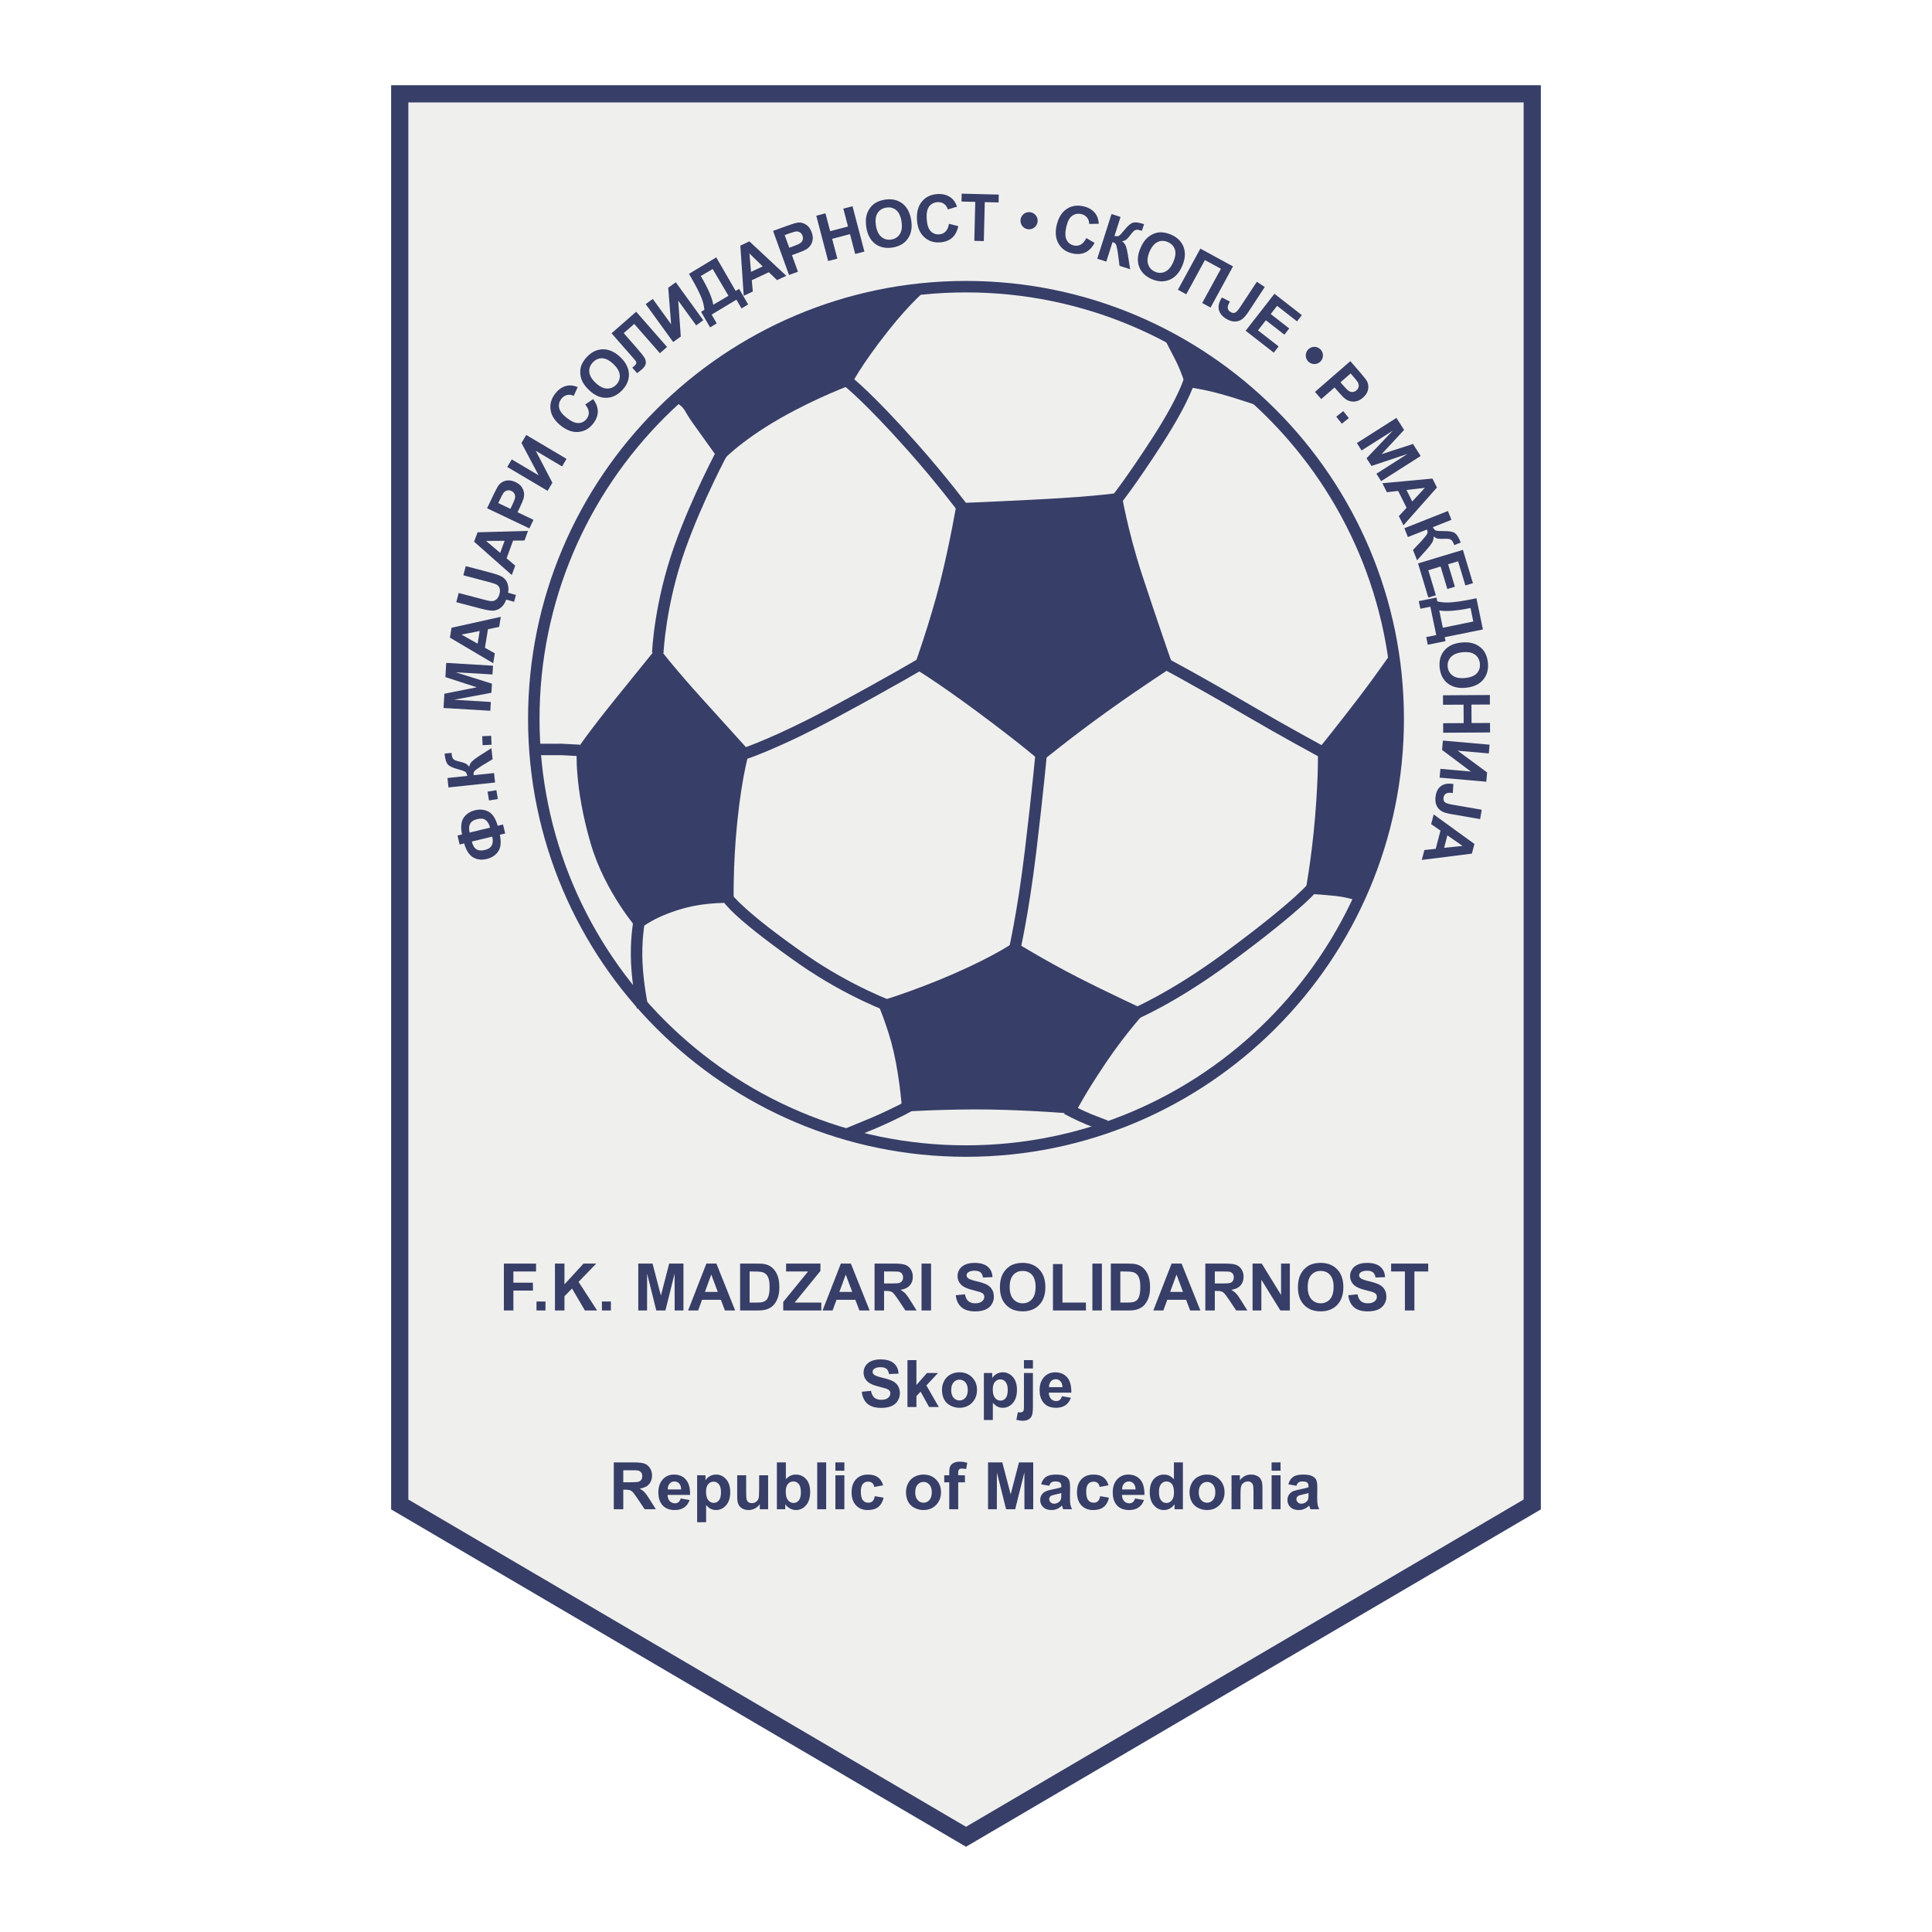 <?xml version="1.0" encoding="utf-8"?>
<!-- Generator: Adobe Illustrator 12.0.0, SVG Export Plug-In . SVG Version: 6.00 Build 51448)  -->
<!DOCTYPE svg PUBLIC "-//W3C//DTD SVG 1.1//EN" "http://www.w3.org/Graphics/SVG/1.1/DTD/svg11.dtd">
<svg  version="1.1" id="Calque_1" xmlns:x="http://ns.adobe.com/Extensibility/1.0/" xmlns:i="http://ns.adobe.com/AdobeIllustrator/10.0/" xmlns:graph="http://ns.adobe.com/Graphs/1.0/"
	 xmlns="http://www.w3.org/2000/svg" xmlns:xlink="http://www.w3.org/1999/xlink" xmlns:a="http://ns.adobe.com/AdobeSVGViewerExtensions/3.0/"
	 width="192.756" height="192.755" viewBox="0 0 192.756 192.755"
	 style="overflow:visible;enable-background:new 0 0 192.756 192.755;" xml:space="preserve">
<g>
	<polygon style="fill-rule:evenodd;clip-rule:evenodd;fill:#FFFFFF;" points="0,0 192.756,0 192.756,192.755 0,192.755 0,0 	"/>
	<polygon style="fill:#EFEFEE;" points="152.873,150.101 96.377,183.257 39.882,150.101 39.882,9.362 152.873,9.362 
		152.873,150.101 	"/>
	<path style="fill:#373E67;" d="M152.873,8.504H39.023v142.089l57.354,33.658l57.354-33.658V8.504H152.873L152.873,8.504z
		 M152.015,10.22c0,1.689,0,138.418,0,139.388c-0.828,0.488-54.788,32.154-55.637,32.651c-0.849-0.497-54.809-32.163-55.638-32.651
		c0-0.97,0-137.699,0-139.388C42.417,10.22,150.339,10.22,152.015,10.22L152.015,10.22z"/>
	<path style="fill:#EFEFEE;" d="M139.498,71.722c0,23.814-19.306,43.121-43.121,43.121c-23.815,0-43.121-19.306-43.121-43.121
		c0-23.815,19.305-43.121,43.121-43.121C120.192,28.602,139.498,47.907,139.498,71.722L139.498,71.722z"/>
	<path style="fill:#373E67;" d="M52.685,71.722c0,24.092,19.6,43.692,43.692,43.692s43.694-19.6,43.694-43.692
		S120.47,28.029,96.377,28.029S52.685,47.63,52.685,71.722L52.685,71.722z M53.829,71.722c0-23.461,19.087-42.549,42.549-42.549
		c23.461,0,42.549,19.087,42.549,42.549c0,23.462-19.088,42.548-42.549,42.548C72.916,114.271,53.829,95.184,53.829,71.722
		L53.829,71.722z"/>
	<path style="fill:#373E67;" d="M95.448,50.196c0,0-0.644,3.862-1.645,7.867s-2.646,8.582-2.646,8.582s2.136,1.243,6.437,4.434
		c4.433,3.29,6.292,4.934,6.292,4.934s2.861-2.36,6.652-5.078c3.418-2.451,6.507-4.434,6.507-4.434s-1.572-4.505-3.075-9.082
		c-1.501-4.577-2.098-8.296-2.098-8.296s-1.907,0.382-8.486,0.715C97.372,50.144,95.448,50.196,95.448,50.196L95.448,50.196z"/>
	<path style="fill:#373E67;" d="M118.333,38.611c0,0-0.466-1.551-1.073-2.718c-0.93-1.788-1.216-2.36-1.216-2.36
		s2.861,1.144,5.435,3.075c2.574,1.931,4.72,4.148,4.72,4.148s-0.571-0.287-3.36-1.145S118.333,38.611,118.333,38.611
		L118.333,38.611z"/>
	<path style="fill:#373E67;" d="M67.415,40.113c1.053,0.703,0.68,0.662,1.74,2.146c1.43,2.002,2.765,3.862,2.765,3.862
		s1.812-2.05,6.007-4.435c3.647-2.072,7.008-3.289,7.008-3.289s0.811-1.764,3.719-5.435c2.23-2.815,3.791-4.077,3.791-4.077
		s-6.722,0.286-14.804,4.077C69.56,36.752,67.415,40.113,67.415,40.113L67.415,40.113z"/>
	<path style="fill:#373E67;" d="M63.695,92.818c0,0,1.002-1.072,3.862-2.002c2.861-0.93,5.649-0.715,5.649-0.715
		s-0.112-3.591,0.357-8.153c0.5-4.863,1.216-7.008,1.216-7.008s-1.931-2.146-4.72-5.221s-4.434-5.221-4.434-5.221
		s-1.495,1.851-4.219,5.221c-2.718,3.361-3.862,5.078-3.862,5.078s-0.279,3.686,1.406,9.416
		C60.382,89.076,63.695,92.818,63.695,92.818L63.695,92.818z"/>
	<path style="fill:#373E67;" d="M101.24,93.963c0,0-1.717,1.287-6.15,3.218c-4.167,1.814-7.58,2.789-7.58,2.789
		s1.073,2.432,1.645,4.936c0.676,2.959,0.858,6.006,0.858,6.006s4.577-0.285,8.796-0.214c4.219,0.071,8.438,0.429,8.438,0.429
		s0.716-1.572,3.075-5.078c2.108-3.131,4.076-5.219,4.076-5.219s-3.718-1.717-6.936-3.361
		C104.244,95.822,101.24,93.963,101.24,93.963L101.24,93.963z"/>
	<path style="fill:#373E67;" d="M131.49,74.797c0,0,0.073,2.431-0.285,6.722c-0.357,4.291-1.002,7.652-1.002,7.652
		s0.931,0,3.005,0.215c1.21,0.125,2.287,0.5,2.287,0.5s2.432-3.79,3.577-11.657c1.196-8.227-0.216-13.159-0.216-13.159
		s-1.572,2.289-3.433,4.72C133.564,72.223,131.49,74.797,131.49,74.797L131.49,74.797z"/>
	<path style="fill:#373E67;" d="M114.992,43.665c-2.596,4.021-4.124,5.941-4.141,5.96l0.896,0.715
		c0.062-0.079,1.574-1.977,4.205-6.054c2.915-4.517,3.329-6.409,3.346-6.488l-1.12-0.236
		C118.173,37.58,117.755,39.382,114.992,43.665L114.992,43.665z"/>
	<path style="fill:#373E67;" d="M115.423,66.414c0.029,0.015,3.02,1.563,9.129,5.135c3.217,1.881,6.938,3.898,6.976,3.918
		l0.545-1.006c-0.036-0.02-3.742-2.029-6.944-3.9c-6.139-3.589-9.15-5.148-9.18-5.163L115.423,66.414L115.423,66.414z"/>
	<path style="fill:#373E67;" d="M122.115,95.1c-5.484,4.045-9.37,5.635-9.409,5.651l0.429,1.061c0.162-0.064,4.046-1.65,9.66-5.791
		c7.623-5.621,8.86-7.412,8.91-7.485l-0.949-0.642C130.706,87.964,129.458,89.685,122.115,95.1L122.115,95.1z"/>
	<path style="fill:#373E67;" d="M102.244,84.907c-0.747,6.182-1.601,9.818-1.608,9.853l1.112,0.264
		c0.011-0.036,0.875-3.727,1.633-9.979c0.702-5.778,1.143-10.553,1.146-10.601l-1.139-0.105
		C103.384,74.387,102.943,79.146,102.244,84.907L102.244,84.907z"/>
	<path style="fill:#373E67;" d="M106.163,111.128c0.043,0.023,1.088,0.592,2.247,1.073l1.751,0.683l0.37-1.084l-1.683-0.654
		c-1.101-0.457-2.127-1.016-2.139-1.022L106.163,111.128L106.163,111.128z"/>
	<path style="fill:#373E67;" d="M87.137,111.437l-2.724,1.129l0.377,1.08l2.808-1.162c2.388-1.051,3.361-1.629,3.4-1.652
		l-0.588-0.982C90.401,109.854,89.445,110.421,87.137,111.437L87.137,111.437z"/>
	<path style="fill:#373E67;" d="M71.941,89.29c-0.37,1.184,7.01,6.347,7.853,6.931c4.682,3.249,8.92,4.774,9.098,4.837l0.383-1.078
		c-0.042-0.016-4.28-1.543-8.828-4.699c-6.21-4.309-7.438-6.049-7.447-6.064L71.941,89.29L71.941,89.29z"/>
	<path style="fill:#373E67;" d="M62.957,96.062c0.097,2.215,0.564,4.479,0.584,4.573l1.12-0.233c-0.004-0.021-0.468-2.27-0.56-4.39
		c-0.092-2.098,0.18-3.675,0.182-3.69l-1.126-0.199C63.144,92.192,62.86,93.831,62.957,96.062L62.957,96.062z"/>
	<path style="fill:#373E67;" d="M82.614,70.741c-5.111,2.746-8.366,3.861-8.399,3.872l0.367,1.084
		c0.136-0.045,3.369-1.151,8.574-3.947c6.329-3.4,9.058-5.052,9.084-5.068l-0.593-0.979C91.62,65.718,88.911,67.358,82.614,70.741
		L82.614,70.741z"/>
	<path style="fill:#373E67;" d="M84.251,38.515c0.02,0.016,2.026,1.59,6.312,6.412c2.997,3.373,5.19,6.32,5.213,6.35l0.918-0.682
		c-0.022-0.03-2.243-3.016-5.276-6.428c-4.376-4.923-6.384-6.492-6.466-6.556L84.251,38.515L84.251,38.515z"/>
	<path style="fill:#373E67;" d="M67.28,54.462c-2.008,5.643-2.217,10.456-2.225,10.658l1.143,0.045
		c0.003-0.048,0.214-4.849,2.161-10.319c1.773-4.982,4.324-9.693,4.351-9.74l-1.006-0.546C71.677,44.607,69.085,49.393,67.28,54.462
		L67.28,54.462z"/>
	<polygon style="fill:#373E67;" points="55.709,74.201 53.326,74.201 53.326,75.346 55.709,75.346 56.015,75.342 57.756,75.438 
		57.86,74.299 55.992,74.198 55.709,74.201 	"/>
	<path style="fill:#373E67;" d="M49.656,82.389l0.531-0.128l0.216,0.895l-0.53,0.129c0.148,0.73,0.093,1.285-0.167,1.664
		s-0.638,0.628-1.137,0.749c-0.524,0.126-0.983,0.073-1.375-0.162s-0.688-0.698-0.883-1.389l-0.452,0.109l-0.216-0.895l0.451-0.109
		c-0.147-0.726-0.092-1.279,0.162-1.66c0.257-0.38,0.637-0.63,1.141-0.752c0.5-0.121,0.951-0.072,1.354,0.147
		C49.153,81.206,49.455,81.673,49.656,82.389L49.656,82.389z M48.892,82.574c-0.058-0.24-0.148-0.437-0.271-0.589
		c-0.123-0.154-0.261-0.25-0.416-0.289c-0.154-0.04-0.362-0.028-0.625,0.036c-0.658,0.159-0.899,0.604-0.722,1.333L48.892,82.574
		L48.892,82.574z M49.108,83.468l-2.032,0.493c0.093,0.386,0.248,0.645,0.461,0.774c0.215,0.129,0.497,0.152,0.846,0.067
		C49.043,84.644,49.285,84.199,49.108,83.468L49.108,83.468z"/>
	<polygon style="fill:#373E67;" points="49.67,79.718 48.789,79.863 48.644,78.981 49.525,78.836 49.67,79.718 	"/>
	<path style="fill:#373E67;" d="M44.743,78.563l-0.1-0.942l1.982-0.21c-0.043-0.208-0.113-0.343-0.207-0.409
		c-0.095-0.065-0.348-0.154-0.758-0.267c-0.524-0.141-0.858-0.304-1.001-0.488c-0.144-0.181-0.237-0.489-0.284-0.923
		c-0.003-0.021-0.008-0.066-0.018-0.136l0.694-0.074l0.01,0.134c0.021,0.193,0.06,0.333,0.116,0.416
		c0.057,0.084,0.137,0.149,0.241,0.193c0.103,0.045,0.311,0.106,0.625,0.182c0.167,0.041,0.308,0.088,0.422,0.144
		c0.115,0.056,0.228,0.164,0.341,0.323c0.038-0.216,0.138-0.402,0.303-0.558c0.165-0.156,0.402-0.333,0.712-0.531l1.207-0.771
		l0.118,1.104l-1.142,0.688c-0.017,0.011-0.048,0.032-0.094,0.065c-0.015,0.013-0.084,0.06-0.206,0.14
		c-0.216,0.144-0.349,0.258-0.397,0.34c-0.049,0.083-0.065,0.202-0.051,0.36l2.036-0.215l0.1,0.942L44.743,78.563L44.743,78.563z"/>
	<polygon style="fill:#373E67;" points="49.044,74.302 48.152,74.346 48.109,73.453 49.002,73.409 49.044,74.302 	"/>
	<polygon style="fill:#373E67;" points="48.918,70.913 44.252,70.634 44.336,69.214 47.569,68.571 44.436,67.555 44.521,66.136 
		49.188,66.416 49.135,67.29 45.461,67.075 49.081,68.21 49.026,69.119 45.298,69.814 48.971,70.038 48.918,70.913 	"/>
	<path style="fill:#373E67;" d="M49.965,61.54L49.8,62.546l-1.115,0.228l-0.303,1.854l0.987,0.555l-0.161,0.987l-4.32-2.553
		l0.161-0.985L49.965,61.54L49.965,61.54z M47.859,62.952l-1.816,0.361l1.609,0.905L47.859,62.952L47.859,62.952z"/>
	<path style="fill:#373E67;" d="M45.523,60.08l0.241-0.917l2.456,0.646c0.39,0.103,0.646,0.158,0.768,0.166
		c0.195,0.01,0.368-0.043,0.519-0.159s0.259-0.3,0.326-0.553c0.067-0.256,0.064-0.464-0.006-0.623
		c-0.072-0.158-0.182-0.271-0.33-0.338c-0.148-0.067-0.4-0.148-0.76-0.243l-2.509-0.66l0.241-0.916l2.38,0.626
		c0.544,0.144,0.922,0.269,1.133,0.377c0.212,0.108,0.377,0.249,0.498,0.422c0.12,0.172,0.196,0.382,0.23,0.627
		c0.022,0.172,0.042,0.25-0.024,0.597c-0.001,0.009,0.781,0.216,0.791,0.225l-0.188,0.688c0.009,0-0.786-0.228-0.787-0.226
		c-0.081,0.234-0.183,0.427-0.291,0.559c-0.159,0.196-0.334,0.338-0.529,0.425c-0.193,0.087-0.383,0.128-0.568,0.123
		c-0.276-0.009-0.667-0.08-1.174-0.213L45.523,60.08L45.523,60.08z"/>
	<path style="fill:#373E67;" d="M52.681,52.968l-0.353,0.958l-1.138,0.012l-0.648,1.763l0.863,0.732l-0.345,0.938l-3.758-3.326
		l0.345-0.937L52.681,52.968L52.681,52.968z M50.346,53.956l-1.852,0.011l1.409,1.194L50.346,53.956L50.346,53.956z"/>
	<path style="fill:#373E67;" d="M52.818,52.718l-4.221-2.009l0.649-1.366c0.247-0.518,0.428-0.845,0.545-0.981
		c0.178-0.211,0.412-0.348,0.702-0.41c0.291-0.062,0.604-0.013,0.94,0.147c0.259,0.124,0.455,0.274,0.587,0.452
		c0.131,0.178,0.214,0.363,0.247,0.556c0.032,0.192,0.029,0.371-0.01,0.536c-0.056,0.222-0.176,0.525-0.359,0.909l-0.264,0.554
		l1.591,0.757L52.818,52.718L52.818,52.718z M49.714,50.191l1.211,0.577l0.22-0.463c0.159-0.334,0.243-0.568,0.251-0.702
		c0.009-0.133-0.02-0.255-0.083-0.364c-0.065-0.109-0.161-0.193-0.287-0.254c-0.155-0.074-0.304-0.09-0.448-0.048
		c-0.144,0.042-0.261,0.125-0.351,0.25c-0.068,0.092-0.174,0.291-0.32,0.596L49.714,50.191L49.714,50.191z"/>
	<polygon style="fill:#373E67;" points="50.61,46.588 51.058,45.834 53.74,47.424 52.029,44.197 52.502,43.397 56.524,45.781 
		56.078,46.535 53.452,44.978 55.111,48.165 54.632,48.972 50.61,46.588 	"/>
	<path style="fill:#373E67;" d="M58.39,40.358l0.788-0.542c0.316,0.425,0.47,0.844,0.465,1.254c-0.006,0.41-0.164,0.812-0.474,1.208
		c-0.383,0.489-0.864,0.761-1.445,0.815c-0.58,0.054-1.16-0.146-1.738-0.598c-0.611-0.479-0.962-1.009-1.053-1.591
		c-0.09-0.582,0.068-1.131,0.472-1.648c0.353-0.451,0.772-0.713,1.26-0.788c0.289-0.044,0.613,0.007,0.973,0.154l-0.396,0.87
		c-0.226-0.106-0.448-0.133-0.667-0.081c-0.219,0.052-0.407,0.177-0.563,0.375c-0.214,0.274-0.291,0.574-0.229,0.897
		c0.062,0.324,0.312,0.657,0.75,1c0.466,0.364,0.862,0.54,1.191,0.525c0.329-0.013,0.599-0.154,0.809-0.422
		c0.155-0.198,0.225-0.417,0.212-0.658C58.729,40.889,58.611,40.631,58.39,40.358L58.39,40.358z"/>
	<path style="fill:#373E67;" d="M58.781,38.931c-0.346-0.328-0.587-0.654-0.724-0.98c-0.1-0.241-0.155-0.493-0.166-0.757
		c-0.01-0.263,0.025-0.506,0.11-0.728c0.11-0.296,0.297-0.583,0.558-0.858c0.474-0.5,1.007-0.753,1.602-0.758
		c0.595-0.006,1.169,0.252,1.721,0.776c0.549,0.519,0.836,1.075,0.863,1.665c0.027,0.591-0.195,1.136-0.667,1.634
		c-0.477,0.504-1.012,0.759-1.602,0.765C59.886,39.696,59.321,39.442,58.781,38.931L58.781,38.931z M59.427,38.201
		c0.386,0.365,0.762,0.553,1.128,0.564c0.367,0.011,0.679-0.121,0.938-0.393c0.258-0.272,0.372-0.59,0.34-0.952
		c-0.031-0.361-0.244-0.729-0.639-1.103c-0.389-0.369-0.76-0.56-1.114-0.571c-0.353-0.011-0.663,0.124-0.93,0.406
		c-0.267,0.282-0.386,0.602-0.356,0.958C58.826,37.467,59.037,37.831,59.427,38.201L59.427,38.201z"/>
	<path style="fill:#373E67;" d="M61.014,33.252L63.47,31.1l3.081,3.517l-0.712,0.625l-2.562-2.925l-1.049,0.919l1.316,1.503
		c0.376,0.431,0.625,0.743,0.746,0.939c0.121,0.196,0.167,0.389,0.141,0.582c-0.028,0.192-0.159,0.392-0.395,0.598
		c-0.083,0.073-0.241,0.197-0.473,0.373l-0.48-0.548l0.16-0.135c0.148-0.13,0.23-0.236,0.246-0.321
		c0.016-0.084-0.044-0.205-0.182-0.362l-0.532-0.603L61.014,33.252L61.014,33.252z"/>
	<polygon style="fill:#373E67;" points="64.419,30.339 65.128,29.826 66.958,32.351 66.67,28.708 67.423,28.163 70.166,31.949 
		69.457,32.463 67.666,29.992 67.922,33.575 67.162,34.125 64.419,30.339 	"/>
	<path style="fill:#373E67;" d="M68.74,27.321l2.721-1.641l1.937,3.348l0.346-0.209l0.9,1.555l-0.663,0.4l-0.508-0.877L71,31.387
		l0.507,0.878l-0.663,0.399l-0.899-1.555l0.332-0.2c-0.037-0.442-0.159-0.906-0.371-1.392s-0.518-1.076-0.92-1.771L68.74,27.321
		L68.74,27.321z M69.918,27.539c0.721,1.221,1.136,2.177,1.246,2.867l1.516-0.896l-1.577-2.67L69.918,27.539L69.918,27.539z"/>
	<path style="fill:#373E67;" d="M78.449,27.516l-0.922,0.434l-0.82-0.791l-1.701,0.799l0.101,1.128l-0.905,0.426l-0.338-5.007
		l0.902-0.424L78.449,27.516L78.449,27.516z M76.094,26.578l-1.325-1.293l0.164,1.839L76.094,26.578L76.094,26.578z"/>
	<path style="fill:#373E67;" d="M78.722,27.434l-1.594-4.396l1.421-0.516c0.539-0.195,0.898-0.3,1.078-0.316
		c0.276-0.025,0.538,0.042,0.788,0.202c0.25,0.16,0.439,0.414,0.566,0.764c0.098,0.271,0.131,0.515,0.101,0.734
		c-0.032,0.22-0.104,0.409-0.215,0.568c-0.113,0.16-0.24,0.285-0.383,0.375c-0.195,0.118-0.494,0.25-0.894,0.396l-0.577,0.209
		l0.6,1.656L78.722,27.434L78.722,27.434z M78.287,23.455l0.457,1.26l0.483-0.175c0.347-0.126,0.571-0.233,0.671-0.322
		c0.101-0.089,0.166-0.196,0.197-0.318c0.031-0.123,0.021-0.25-0.026-0.381c-0.059-0.162-0.154-0.278-0.284-0.35
		c-0.132-0.071-0.274-0.093-0.426-0.067c-0.113,0.018-0.329,0.084-0.646,0.199L78.287,23.455L78.287,23.455z"/>
	<polygon style="fill:#373E67;" points="82.626,26.045 81.441,21.522 82.357,21.283 82.825,23.064 84.606,22.598 84.139,20.816 
		85.056,20.576 86.241,25.099 85.323,25.339 84.805,23.359 83.023,23.825 83.542,25.805 82.626,26.045 	"/>
	<path style="fill:#373E67;" d="M86.435,22.691c-0.074-0.47-0.067-0.876,0.024-1.219c0.068-0.251,0.177-0.485,0.33-0.701
		c0.151-0.216,0.329-0.386,0.53-0.511c0.268-0.167,0.59-0.28,0.966-0.34c0.68-0.108,1.258,0.017,1.733,0.375
		c0.475,0.357,0.772,0.912,0.89,1.664c0.119,0.746,0.008,1.362-0.331,1.847c-0.337,0.485-0.846,0.781-1.524,0.889
		c-0.686,0.108-1.265-0.014-1.737-0.37C86.845,23.971,86.551,23.426,86.435,22.691L86.435,22.691z M87.393,22.507
		c0.083,0.523,0.266,0.902,0.55,1.134c0.284,0.232,0.612,0.318,0.982,0.26c0.371-0.059,0.655-0.241,0.851-0.547
		c0.196-0.306,0.251-0.728,0.167-1.264c-0.083-0.531-0.263-0.907-0.536-1.131c-0.273-0.225-0.602-0.306-0.985-0.246
		c-0.385,0.061-0.673,0.242-0.866,0.543C87.362,21.558,87.309,21.975,87.393,22.507L87.393,22.507z"/>
	<path style="fill:#373E67;" d="M94.681,22.33l0.927,0.232c-0.11,0.519-0.321,0.911-0.632,1.178s-0.719,0.415-1.22,0.444
		c-0.621,0.037-1.142-0.145-1.567-0.544c-0.424-0.4-0.658-0.965-0.701-1.699c-0.045-0.776,0.121-1.39,0.497-1.843
		s0.893-0.698,1.547-0.736c0.573-0.033,1.046,0.108,1.423,0.424c0.224,0.188,0.4,0.464,0.529,0.832l-0.916,0.278
		c-0.069-0.239-0.197-0.424-0.381-0.554c-0.185-0.13-0.402-0.188-0.654-0.173c-0.347,0.021-0.622,0.161-0.825,0.422
		c-0.201,0.261-0.286,0.669-0.254,1.225c0.035,0.589,0.166,1.003,0.393,1.241c0.227,0.238,0.512,0.347,0.852,0.327
		c0.251-0.015,0.463-0.107,0.633-0.277C94.507,22.934,94.623,22.676,94.681,22.33L94.681,22.33z"/>
	<polygon style="fill:#373E67;" points="97.208,24.03 97.304,20.142 95.928,20.108 95.948,19.322 99.647,19.414 99.628,20.2 
		98.252,20.166 98.155,24.053 97.208,24.03 	"/>
	<path style="fill:#373E67;" d="M108.378,23.753l0.828,0.479c-0.25,0.468-0.562,0.787-0.935,0.957
		c-0.374,0.171-0.806,0.2-1.295,0.091c-0.606-0.137-1.058-0.456-1.354-0.957c-0.298-0.501-0.366-1.11-0.204-1.826
		c0.17-0.758,0.499-1.302,0.985-1.634c0.487-0.331,1.052-0.424,1.691-0.281c0.558,0.126,0.975,0.393,1.25,0.801
		c0.165,0.242,0.257,0.557,0.28,0.945l-0.957,0.014c-0.001-0.25-0.071-0.462-0.213-0.638c-0.141-0.176-0.335-0.292-0.58-0.347
		c-0.34-0.076-0.644-0.017-0.909,0.177c-0.268,0.196-0.46,0.564-0.584,1.107c-0.129,0.576-0.116,1.009,0.036,1.301
		c0.154,0.292,0.396,0.475,0.729,0.549c0.245,0.056,0.473,0.025,0.686-0.091C108.044,24.286,108.227,24.07,108.378,23.753
		L108.378,23.753z"/>
	<path style="fill:#373E67;" d="M110.896,21.356l0.902,0.289l-0.606,1.899c0.208,0.044,0.359,0.036,0.456-0.025
		c0.099-0.06,0.281-0.255,0.55-0.586c0.341-0.422,0.624-0.662,0.851-0.719c0.224-0.058,0.544-0.02,0.961,0.113
		c0.019,0.006,0.062,0.019,0.131,0.038l-0.213,0.665l-0.126-0.044c-0.187-0.059-0.328-0.08-0.429-0.061
		c-0.1,0.018-0.191,0.065-0.274,0.142c-0.081,0.076-0.222,0.242-0.418,0.499c-0.104,0.136-0.204,0.245-0.3,0.328
		c-0.099,0.083-0.242,0.143-0.435,0.183c0.184,0.121,0.313,0.288,0.389,0.501c0.075,0.214,0.142,0.502,0.197,0.866l0.22,1.416
		l-1.058-0.338l-0.168-1.322c-0.004-0.019-0.011-0.056-0.023-0.11c-0.005-0.02-0.019-0.102-0.043-0.246
		c-0.046-0.255-0.096-0.422-0.152-0.501c-0.056-0.078-0.157-0.142-0.31-0.192l-0.621,1.95l-0.904-0.289L110.896,21.356
		L110.896,21.356z"/>
	<path style="fill:#373E67;" d="M113.776,24.771c0.185-0.439,0.405-0.779,0.664-1.021c0.19-0.178,0.407-0.318,0.649-0.421
		c0.245-0.103,0.483-0.153,0.722-0.152c0.315,0,0.648,0.074,0.998,0.222c0.635,0.269,1.059,0.681,1.273,1.235
		c0.212,0.555,0.172,1.183-0.127,1.883c-0.293,0.696-0.713,1.16-1.257,1.392c-0.543,0.233-1.131,0.216-1.765-0.052
		c-0.638-0.271-1.065-0.682-1.275-1.232C113.446,26.075,113.485,25.457,113.776,24.771L113.776,24.771z M114.685,25.122
		c-0.207,0.488-0.25,0.906-0.133,1.253s0.35,0.594,0.696,0.741c0.346,0.147,0.683,0.143,1.011-0.014
		c0.327-0.156,0.598-0.484,0.81-0.984c0.21-0.495,0.258-0.909,0.146-1.243c-0.112-0.335-0.349-0.578-0.707-0.729
		c-0.358-0.152-0.697-0.151-1.021,0.002C115.163,24.301,114.895,24.626,114.685,25.122L114.685,25.122z"/>
	<polygon style="fill:#373E67;" points="119.76,24.804 123.016,26.58 120.778,30.685 119.946,30.23 121.81,26.817 120.215,25.948 
		118.353,29.362 117.521,28.908 119.76,24.804 	"/>
	<path style="fill:#373E67;" d="M125.394,28.115l0.792,0.521l-1.631,2.477c-0.215,0.323-0.406,0.554-0.578,0.691
		c-0.226,0.178-0.484,0.269-0.777,0.274c-0.292,0.005-0.602-0.1-0.931-0.316c-0.385-0.254-0.611-0.559-0.675-0.914
		c-0.063-0.354,0.041-0.743,0.315-1.165l0.801,0.409c-0.141,0.233-0.213,0.415-0.218,0.546c-0.011,0.198,0.072,0.354,0.244,0.468
		c0.175,0.115,0.332,0.146,0.47,0.093c0.139-0.052,0.312-0.237,0.521-0.555L125.394,28.115L125.394,28.115z"/>
	<polygon style="fill:#373E67;" points="124.277,32.998 127.151,29.31 129.887,31.442 129.405,32.062 127.415,30.513 
		126.778,31.331 128.626,32.771 128.143,33.391 126.295,31.952 125.51,32.959 127.568,34.564 127.085,35.185 124.277,32.998 	"/>
	<path style="fill:#373E67;" d="M131.196,39.099l3.526-3.069l0.991,1.141c0.377,0.432,0.605,0.729,0.684,0.891
		c0.122,0.249,0.154,0.518,0.096,0.808s-0.229,0.558-0.509,0.802c-0.217,0.188-0.434,0.308-0.649,0.358s-0.418,0.051-0.608,0.004
		c-0.188-0.047-0.351-0.122-0.487-0.223c-0.18-0.139-0.411-0.37-0.69-0.691l-0.402-0.462l-1.329,1.156L131.196,39.099
		L131.196,39.099z M134.751,37.261l-1.012,0.88l0.337,0.387c0.242,0.279,0.425,0.449,0.542,0.511
		c0.12,0.062,0.242,0.084,0.367,0.068c0.128-0.016,0.241-0.069,0.349-0.161c0.13-0.113,0.202-0.244,0.222-0.392
		c0.019-0.148-0.009-0.289-0.09-0.422c-0.056-0.099-0.196-0.275-0.418-0.53L134.751,37.261L134.751,37.261z"/>
	<polygon style="fill:#373E67;" points="133.318,41.573 134.016,41.015 134.574,41.713 133.877,42.271 133.318,41.573 	"/>
	<polygon style="fill:#373E67;" points="135.377,44.204 139.322,41.693 140.085,42.894 137.843,45.31 140.977,44.296 
		141.739,45.496 137.795,48.005 137.324,47.266 140.428,45.287 136.83,46.488 136.341,45.72 138.955,42.971 135.847,44.943 
		135.377,44.204 	"/>
	<path style="fill:#373E67;" d="M140.022,52.409l-0.458-0.912l0.771-0.838l-0.842-1.68l-1.125,0.128l-0.449-0.895l4.998-0.465
		l0.447,0.893L140.022,52.409L140.022,52.409z M140.9,50.031l1.26-1.357l-1.836,0.21L140.9,50.031L140.9,50.031z"/>
	<path style="fill:#373E67;" d="M144.46,50.982l0.35,0.881l-1.854,0.734c0.097,0.188,0.2,0.3,0.308,0.338
		c0.108,0.037,0.376,0.054,0.802,0.053c0.544-0.004,0.907,0.063,1.096,0.202c0.187,0.136,0.36,0.408,0.521,0.814
		c0.008,0.02,0.026,0.062,0.054,0.126l-0.647,0.256l-0.047-0.126c-0.072-0.181-0.146-0.304-0.224-0.37
		c-0.078-0.065-0.171-0.106-0.282-0.122c-0.112-0.016-0.329-0.018-0.65-0.008c-0.172,0.006-0.32-0.003-0.446-0.025
		c-0.125-0.023-0.265-0.096-0.416-0.219c0.021,0.218-0.024,0.424-0.142,0.618c-0.117,0.194-0.298,0.428-0.545,0.702l-0.955,1.066
		l-0.408-1.032l0.914-0.968c0.014-0.014,0.037-0.043,0.072-0.087c0.013-0.016,0.066-0.08,0.161-0.19
		c0.169-0.196,0.266-0.341,0.293-0.434c0.023-0.093,0.009-0.213-0.048-0.361l-1.902,0.753l-0.349-0.881L144.46,50.982L144.46,50.982
		z"/>
	<polygon style="fill:#373E67;" points="141.477,56.212 145.953,54.862 146.955,58.183 146.201,58.41 145.474,55.997 144.48,56.296 
		145.156,58.538 144.403,58.765 143.728,56.522 142.505,56.892 143.257,59.391 142.505,59.618 141.477,56.212 	"/>
	<path style="fill:#373E67;" d="M147.303,59.688l0.646,3.114l-3.809,0.768l0.083,0.396l-1.771,0.356l-0.157-0.759l0.999-0.201
		l-0.588-2.829l-0.997,0.201l-0.158-0.759l1.769-0.356l0.078,0.38c0.431,0.107,0.91,0.138,1.44,0.094
		c0.529-0.045,1.188-0.147,1.98-0.307L147.303,59.688L147.303,59.688z M146.714,60.66c-1.391,0.284-2.429,0.366-3.116,0.245
		l0.352,1.726l3.04-0.622L146.714,60.66L146.714,60.66z"/>
	<path style="fill:#373E67;" d="M145.777,64.109c0.475-0.049,0.879-0.02,1.216,0.088c0.247,0.081,0.476,0.204,0.683,0.367
		c0.208,0.163,0.367,0.349,0.48,0.557c0.153,0.277,0.25,0.604,0.29,0.982c0.071,0.685-0.086,1.255-0.469,1.711
		c-0.381,0.455-0.951,0.722-1.709,0.801c-0.75,0.078-1.359-0.065-1.825-0.429c-0.467-0.363-0.735-0.886-0.808-1.569
		c-0.071-0.691,0.083-1.263,0.462-1.714S145.038,64.185,145.777,64.109L145.777,64.109z M145.91,65.074
		c-0.528,0.055-0.915,0.218-1.161,0.489c-0.247,0.271-0.352,0.594-0.313,0.967c0.04,0.374,0.207,0.667,0.501,0.879
		c0.295,0.211,0.714,0.289,1.254,0.233c0.533-0.055,0.92-0.213,1.158-0.474c0.239-0.261,0.338-0.584,0.298-0.971
		c-0.041-0.387-0.206-0.685-0.496-0.894C146.86,65.096,146.446,65.019,145.91,65.074L145.91,65.074z"/>
	<polygon style="fill:#373E67;" points="143.966,69.368 148.643,69.341 148.647,70.289 146.806,70.299 146.817,72.14 148.659,72.13 
		148.664,73.077 143.989,73.104 143.984,72.157 146.031,72.145 146.02,70.304 143.973,70.315 143.966,69.368 	"/>
	<polygon style="fill:#373E67;" points="148.614,74.297 148.539,75.169 145.432,74.896 148.37,77.066 148.289,77.992 
		143.631,77.583 143.709,76.709 146.749,76.977 143.876,74.822 143.958,73.887 148.614,74.297 	"/>
	<path style="fill:#373E67;" d="M147.833,80.788l-0.161,0.934l-2.923-0.506c-0.382-0.066-0.671-0.15-0.864-0.253
		c-0.254-0.137-0.441-0.337-0.562-0.602c-0.123-0.266-0.149-0.592-0.082-0.98c0.079-0.455,0.269-0.783,0.566-0.983
		c0.299-0.201,0.698-0.26,1.195-0.176l-0.056,0.897c-0.27-0.036-0.466-0.03-0.587,0.017c-0.187,0.071-0.296,0.209-0.332,0.413
		c-0.034,0.206-0.001,0.362,0.104,0.468c0.104,0.105,0.342,0.19,0.717,0.255L147.833,80.788L147.833,80.788z"/>
	<path style="fill:#373E67;" d="M141.853,85.796l0.258-0.987l1.132-0.122l0.474-1.818l-0.931-0.645l0.253-0.968l4.063,2.946
		l-0.253,0.966L141.853,85.796L141.853,85.796z M144.081,84.587l1.842-0.19l-1.518-1.051L144.081,84.587L144.081,84.587z"/>
	<path style="fill:#373E67;" d="M103.528,22.02c0,0.474-0.384,0.858-0.858,0.858c-0.474,0-0.856-0.384-0.856-0.858
		s0.383-0.858,0.856-0.858C103.145,21.162,103.528,21.546,103.528,22.02L103.528,22.02z"/>
	<path style="fill:#373E67;" d="M131.992,35.464c0,0.474-0.386,0.858-0.858,0.858c-0.475,0-0.857-0.384-0.857-0.858
		c0-0.474,0.383-0.858,0.857-0.858C131.606,34.606,131.992,34.991,131.992,35.464L131.992,35.464z"/>
	<polygon style="fill:#373E67;" points="50.272,130.745 50.272,126.069 53.481,126.069 53.481,126.855 51.22,126.855 51.22,127.974 
		53.168,127.974 53.168,128.76 51.22,128.76 51.22,130.745 50.272,130.745 	"/>
	<polygon style="fill:#373E67;" points="53.527,130.745 53.527,129.851 54.421,129.851 54.421,130.745 53.527,130.745 	"/>
	<polygon style="fill:#373E67;" points="55.368,130.745 55.368,126.069 56.315,126.069 56.315,128.144 58.217,126.069 
		59.484,126.069 57.724,127.894 59.573,130.745 58.354,130.745 57.071,128.554 56.315,129.331 56.315,130.745 55.368,130.745 	"/>
	<polygon style="fill:#373E67;" points="60.055,130.745 60.055,129.851 60.948,129.851 60.948,130.745 60.055,130.745 	"/>
	<polygon style="fill:#373E67;" points="63.681,130.745 63.681,126.069 65.103,126.069 65.939,129.259 66.765,126.069 
		68.187,126.069 68.187,130.745 67.311,130.745 67.306,127.065 66.389,130.745 65.478,130.745 64.562,127.065 64.557,130.745 
		63.681,130.745 	"/>
	<path style="fill:#373E67;" d="M73.347,130.745h-1.021l-0.404-1.064h-1.879l-0.389,1.064h-1.001l1.823-4.676h0.999L73.347,130.745
		L73.347,130.745z M71.614,128.894l-0.65-1.732l-0.634,1.732H71.614L71.614,128.894z"/>
	<path style="fill:#373E67;" d="M73.841,126.069h1.724c0.389,0,0.686,0.029,0.889,0.09c0.274,0.08,0.509,0.225,0.704,0.43
		c0.195,0.207,0.344,0.459,0.446,0.758s0.152,0.667,0.152,1.104c0,0.386-0.047,0.717-0.142,0.995
		c-0.118,0.342-0.284,0.617-0.501,0.826c-0.164,0.16-0.384,0.283-0.663,0.373c-0.208,0.066-0.486,0.1-0.835,0.1h-1.774V126.069
		L73.841,126.069z M74.789,126.855v3.103h0.703c0.262,0,0.452-0.016,0.568-0.045c0.153-0.04,0.28-0.104,0.38-0.195
		s0.183-0.24,0.247-0.451c0.064-0.209,0.095-0.496,0.095-0.857c0-0.363-0.031-0.641-0.095-0.834s-0.152-0.346-0.268-0.453
		c-0.114-0.109-0.259-0.182-0.435-0.221c-0.132-0.029-0.39-0.046-0.773-0.046H74.789L74.789,126.855z"/>
	<polygon style="fill:#373E67;" points="78.144,130.745 78.144,129.896 80.621,126.855 78.43,126.855 78.43,126.069 81.854,126.069 
		81.854,126.802 79.282,129.958 81.943,129.958 81.943,130.745 78.144,130.745 	"/>
	<path style="fill:#373E67;" d="M86.762,130.745h-1.021l-0.403-1.064h-1.88l-0.389,1.064h-1l1.824-4.676h0.998L86.762,130.745
		L86.762,130.745z M85.028,128.894l-0.648-1.732l-0.635,1.732H85.028L85.028,128.894z"/>
	<path style="fill:#373E67;" d="M87.256,130.745v-4.676h1.983c0.499,0,0.861,0.043,1.087,0.127c0.226,0.084,0.407,0.232,0.542,0.447
		c0.136,0.217,0.204,0.461,0.204,0.738c0,0.352-0.102,0.643-0.306,0.871c-0.205,0.228-0.511,0.373-0.918,0.432
		c0.202,0.119,0.369,0.25,0.5,0.392c0.132,0.144,0.309,0.396,0.531,0.759l0.568,0.91h-1.115l-0.68-1.021
		c-0.243-0.361-0.409-0.589-0.498-0.682c-0.09-0.095-0.184-0.158-0.284-0.193c-0.101-0.035-0.26-0.053-0.476-0.053h-0.192v1.949
		H87.256L87.256,130.745z M88.204,128.054h0.694c0.45,0,0.73-0.02,0.843-0.059c0.112-0.037,0.199-0.104,0.263-0.199
		c0.064-0.095,0.095-0.211,0.095-0.354c0-0.158-0.042-0.287-0.125-0.385c-0.083-0.098-0.201-0.16-0.354-0.186
		c-0.076-0.01-0.305-0.017-0.685-0.017h-0.732V128.054L88.204,128.054z"/>
	<polygon style="fill:#373E67;" points="91.943,130.745 91.943,126.069 92.891,126.069 92.891,130.745 91.943,130.745 	"/>
	<path style="fill:#373E67;" d="M95.355,129.226l0.921-0.091c0.055,0.31,0.167,0.533,0.335,0.679
		c0.168,0.145,0.395,0.217,0.682,0.217c0.302,0,0.53-0.064,0.684-0.193c0.154-0.127,0.229-0.277,0.229-0.449
		c0-0.111-0.03-0.205-0.096-0.282s-0.177-0.144-0.337-0.202c-0.11-0.037-0.361-0.105-0.751-0.203
		c-0.503-0.125-0.857-0.279-1.06-0.461c-0.285-0.256-0.428-0.571-0.428-0.939c0-0.236,0.068-0.459,0.202-0.666
		c0.135-0.207,0.329-0.365,0.583-0.473c0.253-0.109,0.559-0.163,0.917-0.163c0.584,0,1.025,0.13,1.321,0.387
		c0.295,0.259,0.45,0.604,0.464,1.033l-0.947,0.038c-0.04-0.242-0.125-0.416-0.257-0.521c-0.131-0.105-0.329-0.158-0.592-0.158
		c-0.271,0-0.484,0.057-0.638,0.168c-0.099,0.074-0.148,0.17-0.148,0.293c0,0.109,0.047,0.205,0.14,0.283
		c0.118,0.102,0.407,0.205,0.864,0.312c0.457,0.107,0.795,0.221,1.015,0.335c0.218,0.116,0.39,0.276,0.514,0.478
		c0.124,0.199,0.187,0.449,0.187,0.743c0,0.269-0.074,0.521-0.225,0.753c-0.148,0.234-0.358,0.408-0.63,0.521
		c-0.272,0.115-0.611,0.172-1.017,0.172c-0.591,0-1.045-0.138-1.361-0.412C95.606,130.149,95.417,129.748,95.355,129.226
		L95.355,129.226z"/>
	<path style="fill:#373E67;" d="M99.762,128.444c0-0.475,0.072-0.875,0.215-1.199c0.106-0.238,0.25-0.452,0.435-0.641
		c0.184-0.19,0.386-0.33,0.604-0.422c0.291-0.123,0.628-0.185,1.008-0.185c0.688,0,1.239,0.214,1.651,0.641
		c0.415,0.429,0.621,1.022,0.621,1.784c0,0.756-0.206,1.346-0.614,1.771c-0.411,0.428-0.958,0.641-1.646,0.641
		c-0.695,0-1.247-0.213-1.658-0.638C99.969,129.772,99.762,129.188,99.762,128.444L99.762,128.444z M100.736,128.413
		c0,0.531,0.123,0.932,0.366,1.207c0.245,0.273,0.555,0.41,0.932,0.41c0.376,0,0.684-0.137,0.926-0.408
		c0.239-0.271,0.361-0.678,0.361-1.223c0-0.535-0.119-0.936-0.353-1.202c-0.234-0.263-0.546-0.396-0.935-0.396
		c-0.39,0-0.703,0.135-0.94,0.402C100.855,127.472,100.736,127.873,100.736,128.413L100.736,128.413z"/>
	<polygon style="fill:#373E67;" points="105.055,130.745 105.055,126.114 106.002,126.114 106.002,129.958 108.344,129.958 
		108.344,130.745 105.055,130.745 	"/>
	<polygon style="fill:#373E67;" points="108.988,130.745 108.988,126.069 109.936,126.069 109.936,130.745 108.988,130.745 	"/>
	<path style="fill:#373E67;" d="M110.827,126.069h1.725c0.388,0,0.685,0.029,0.888,0.09c0.274,0.08,0.51,0.225,0.704,0.43
		c0.196,0.207,0.346,0.459,0.446,0.758c0.104,0.299,0.153,0.667,0.153,1.104c0,0.386-0.047,0.717-0.143,0.995
		c-0.116,0.342-0.285,0.617-0.5,0.826c-0.165,0.16-0.386,0.283-0.664,0.373c-0.208,0.066-0.485,0.1-0.835,0.1h-1.774V126.069
		L110.827,126.069z M111.775,126.855v3.103h0.702c0.263,0,0.453-0.016,0.57-0.045c0.151-0.04,0.278-0.104,0.379-0.195
		s0.184-0.24,0.247-0.451c0.064-0.209,0.095-0.496,0.095-0.857c0-0.363-0.03-0.641-0.095-0.834
		c-0.063-0.193-0.152-0.346-0.268-0.453c-0.113-0.109-0.259-0.182-0.435-0.221c-0.133-0.029-0.389-0.046-0.773-0.046H111.775
		L111.775,126.855z"/>
	<path style="fill:#373E67;" d="M119.761,130.745h-1.021l-0.402-1.064h-1.88l-0.39,1.064h-1l1.822-4.676h0.998L119.761,130.745
		L119.761,130.745z M118.028,128.894l-0.648-1.732l-0.636,1.732H118.028L118.028,128.894z"/>
	<path style="fill:#373E67;" d="M120.256,130.745v-4.676h1.983c0.499,0,0.861,0.043,1.087,0.127s0.406,0.232,0.542,0.447
		c0.137,0.217,0.204,0.461,0.204,0.738c0,0.352-0.101,0.643-0.307,0.871c-0.204,0.228-0.51,0.373-0.917,0.432
		c0.202,0.119,0.369,0.25,0.5,0.392c0.132,0.144,0.309,0.396,0.531,0.759l0.568,0.91h-1.114l-0.681-1.021
		c-0.243-0.361-0.409-0.589-0.497-0.682c-0.091-0.095-0.185-0.158-0.284-0.193c-0.101-0.035-0.261-0.053-0.478-0.053h-0.191v1.949
		H120.256L120.256,130.745z M121.203,128.054h0.694c0.45,0,0.73-0.02,0.843-0.059c0.111-0.037,0.199-0.104,0.263-0.199
		c0.064-0.095,0.095-0.211,0.095-0.354c0-0.158-0.041-0.287-0.125-0.385c-0.083-0.098-0.2-0.16-0.354-0.186
		c-0.076-0.01-0.305-0.017-0.684-0.017h-0.732V128.054L121.203,128.054z"/>
	<polygon style="fill:#373E67;" points="124.97,130.745 124.97,126.069 125.887,126.069 127.812,129.201 127.812,126.069 
		128.689,126.069 128.689,130.745 127.742,130.745 125.845,127.677 125.845,130.745 124.97,130.745 	"/>
	<path style="fill:#373E67;" d="M129.495,128.444c0-0.475,0.072-0.875,0.215-1.199c0.104-0.238,0.25-0.452,0.434-0.641
		c0.184-0.19,0.387-0.33,0.604-0.422c0.291-0.123,0.627-0.185,1.008-0.185c0.688,0,1.238,0.214,1.651,0.641
		c0.414,0.429,0.62,1.022,0.62,1.784c0,0.756-0.205,1.346-0.614,1.771c-0.411,0.428-0.96,0.641-1.645,0.641
		c-0.696,0-1.247-0.213-1.658-0.638C129.701,129.772,129.495,129.188,129.495,128.444L129.495,128.444z M130.47,128.413
		c0,0.531,0.123,0.932,0.366,1.207c0.245,0.273,0.554,0.41,0.93,0.41c0.377,0,0.686-0.137,0.927-0.408
		c0.24-0.271,0.36-0.678,0.36-1.223c0-0.535-0.117-0.936-0.352-1.202c-0.233-0.263-0.545-0.396-0.936-0.396
		c-0.388,0-0.701,0.135-0.939,0.402C130.589,127.472,130.47,127.873,130.47,128.413L130.47,128.413z"/>
	<path style="fill:#373E67;" d="M134.519,129.226l0.921-0.091c0.055,0.31,0.167,0.533,0.336,0.679
		c0.168,0.145,0.395,0.217,0.681,0.217c0.304,0,0.53-0.064,0.684-0.193c0.153-0.127,0.23-0.277,0.23-0.449
		c0-0.111-0.031-0.205-0.097-0.282c-0.063-0.077-0.176-0.144-0.338-0.202c-0.109-0.037-0.359-0.105-0.751-0.203
		c-0.503-0.125-0.856-0.279-1.059-0.461c-0.286-0.256-0.429-0.571-0.429-0.939c0-0.236,0.067-0.459,0.203-0.666
		c0.134-0.207,0.327-0.365,0.58-0.473c0.254-0.109,0.559-0.163,0.917-0.163c0.585,0,1.025,0.13,1.321,0.387
		c0.295,0.259,0.45,0.604,0.466,1.033l-0.948,0.038c-0.039-0.242-0.126-0.416-0.258-0.521c-0.131-0.105-0.328-0.158-0.592-0.158
		c-0.271,0-0.484,0.057-0.638,0.168c-0.099,0.074-0.147,0.17-0.147,0.293c0,0.109,0.046,0.205,0.139,0.283
		c0.119,0.102,0.407,0.205,0.863,0.312c0.457,0.107,0.795,0.221,1.015,0.335c0.22,0.116,0.392,0.276,0.514,0.478
		c0.124,0.199,0.187,0.449,0.187,0.743c0,0.269-0.075,0.521-0.225,0.753c-0.147,0.234-0.358,0.408-0.63,0.521
		c-0.271,0.115-0.611,0.172-1.017,0.172c-0.591,0-1.045-0.138-1.361-0.412C134.77,130.149,134.581,129.748,134.519,129.226
		L134.519,129.226z"/>
	<polygon style="fill:#373E67;" points="140.168,130.745 140.168,126.855 138.793,126.855 138.793,126.069 142.493,126.069 
		142.493,126.855 141.115,126.855 141.115,130.745 140.168,130.745 	"/>
	<path style="fill:#373E67;" d="M85.979,138.855l0.92-0.089c0.056,0.306,0.167,0.533,0.336,0.678
		c0.167,0.145,0.395,0.215,0.681,0.215c0.303,0,0.531-0.062,0.685-0.191c0.152-0.129,0.23-0.277,0.23-0.449
		c0-0.111-0.033-0.205-0.097-0.283c-0.065-0.076-0.178-0.143-0.338-0.201c-0.11-0.037-0.36-0.105-0.751-0.203
		c-0.503-0.125-0.856-0.279-1.059-0.461c-0.286-0.258-0.428-0.57-0.428-0.939c0-0.238,0.067-0.461,0.202-0.667
		c0.134-0.208,0.329-0.364,0.581-0.472c0.253-0.109,0.559-0.164,0.917-0.164c0.585,0,1.025,0.129,1.321,0.386
		c0.295,0.261,0.451,0.604,0.465,1.036l-0.947,0.035c-0.04-0.24-0.126-0.414-0.257-0.52c-0.132-0.105-0.329-0.16-0.592-0.16
		c-0.272,0-0.485,0.057-0.638,0.17c-0.099,0.072-0.149,0.17-0.149,0.291c0,0.111,0.046,0.206,0.14,0.285
		c0.119,0.1,0.406,0.204,0.864,0.312c0.457,0.107,0.795,0.219,1.014,0.336c0.219,0.114,0.391,0.272,0.515,0.475
		c0.123,0.201,0.185,0.449,0.185,0.746c0,0.268-0.074,0.518-0.223,0.752s-0.359,0.408-0.631,0.521
		c-0.271,0.114-0.61,0.171-1.017,0.171c-0.591,0-1.044-0.138-1.36-0.41C86.229,139.78,86.04,139.38,85.979,138.855L85.979,138.855z"
		/>
	<polygon style="fill:#373E67;" points="90.538,140.376 90.538,135.7 91.431,135.7 91.431,138.181 92.482,136.987 93.581,136.987 
		92.426,138.226 93.662,140.376 92.697,140.376 91.846,138.847 91.431,139.289 91.431,140.376 90.538,140.376 	"/>
	<path style="fill:#373E67;" d="M93.981,138.638c0-0.297,0.072-0.586,0.22-0.863c0.146-0.279,0.354-0.492,0.623-0.64
		c0.27-0.146,0.569-0.221,0.901-0.221c0.512,0,0.933,0.169,1.26,0.5c0.327,0.333,0.491,0.754,0.491,1.263
		c0,0.512-0.166,0.938-0.496,1.273c-0.332,0.336-0.747,0.506-1.249,0.506c-0.311,0-0.606-0.071-0.888-0.211
		c-0.282-0.141-0.496-0.346-0.643-0.617C94.053,139.355,93.981,139.026,93.981,138.638L93.981,138.638z M94.901,138.687
		c0,0.334,0.08,0.592,0.239,0.77s0.355,0.268,0.59,0.268c0.234,0,0.43-0.09,0.588-0.268c0.158-0.178,0.237-0.438,0.237-0.777
		c0-0.33-0.08-0.584-0.237-0.765c-0.158-0.177-0.354-0.265-0.588-0.265c-0.234,0-0.431,0.088-0.59,0.265
		C94.981,138.095,94.901,138.351,94.901,138.687L94.901,138.687z"/>
	<path style="fill:#373E67;" d="M98.164,136.987h0.83v0.498c0.108-0.17,0.257-0.309,0.44-0.413c0.186-0.104,0.392-0.158,0.616-0.158
		c0.393,0,0.727,0.155,1.001,0.464s0.411,0.738,0.411,1.289c0,0.563-0.139,1.006-0.415,1.318c-0.275,0.314-0.609,0.471-1.003,0.471
		c-0.188,0-0.355-0.038-0.509-0.111c-0.151-0.074-0.311-0.203-0.479-0.383v1.709h-0.894V136.987L98.164,136.987z M99.048,138.626
		c0,0.379,0.075,0.66,0.226,0.842c0.149,0.182,0.332,0.273,0.548,0.273c0.205,0,0.378-0.084,0.515-0.25
		c0.137-0.169,0.206-0.441,0.206-0.82c0-0.355-0.07-0.619-0.212-0.791s-0.316-0.258-0.525-0.258c-0.217,0-0.397,0.084-0.541,0.254
		C99.12,138.043,99.048,138.293,99.048,138.626L99.048,138.626z"/>
	<path style="fill:#373E67;" d="M103.055,136.987v3.285c0,0.432-0.028,0.734-0.086,0.912c-0.056,0.178-0.166,0.316-0.326,0.418
		c-0.162,0.099-0.367,0.15-0.617,0.15c-0.09,0-0.187-0.01-0.29-0.025c-0.104-0.016-0.216-0.039-0.335-0.072l0.156-0.764
		c0.044,0.01,0.084,0.016,0.121,0.021c0.038,0.004,0.074,0.008,0.106,0.008c0.093,0,0.168-0.02,0.228-0.059
		c0.061-0.041,0.099-0.088,0.119-0.143c0.02-0.056,0.029-0.222,0.029-0.498v-3.234H103.055L103.055,136.987z M102.16,136.532V135.7
		h0.895v0.832H102.16L102.16,136.532z"/>
	<path style="fill:#373E67;" d="M105.949,139.302l0.895,0.152c-0.116,0.326-0.297,0.576-0.546,0.746
		c-0.247,0.17-0.558,0.256-0.93,0.256c-0.591,0-1.027-0.193-1.309-0.578c-0.225-0.309-0.337-0.697-0.337-1.166
		c0-0.562,0.146-1.002,0.441-1.318c0.292-0.318,0.663-0.479,1.112-0.479c0.505,0,0.901,0.169,1.193,0.5
		c0.291,0.334,0.431,0.843,0.419,1.53h-2.245c0.007,0.266,0.079,0.473,0.217,0.619c0.14,0.148,0.312,0.223,0.517,0.223
		c0.142,0,0.259-0.039,0.354-0.115S105.9,139.472,105.949,139.302L105.949,139.302z M106.002,138.399
		c-0.007-0.261-0.072-0.457-0.2-0.592c-0.129-0.137-0.283-0.203-0.467-0.203c-0.196,0-0.358,0.07-0.487,0.213
		c-0.126,0.145-0.19,0.338-0.188,0.582H106.002L106.002,138.399z"/>
	<path style="fill:#373E67;" d="M61.238,150.576v-4.673h1.983c0.498,0,0.86,0.041,1.087,0.125c0.226,0.084,0.407,0.234,0.543,0.449
		c0.135,0.215,0.204,0.461,0.204,0.738c0,0.352-0.103,0.64-0.307,0.869c-0.204,0.23-0.509,0.373-0.917,0.434
		c0.202,0.119,0.368,0.248,0.5,0.391c0.131,0.143,0.308,0.395,0.531,0.758l0.568,0.909h-1.115l-0.68-1.021
		c-0.242-0.361-0.408-0.588-0.498-0.683c-0.089-0.093-0.185-0.157-0.285-0.192s-0.259-0.053-0.476-0.053h-0.192v1.948H61.238
		L61.238,150.576z M62.185,147.888h0.694c0.451,0,0.731-0.02,0.843-0.059c0.112-0.04,0.2-0.105,0.263-0.199
		c0.063-0.096,0.095-0.213,0.095-0.355c0-0.158-0.042-0.287-0.125-0.386c-0.084-0.097-0.202-0.158-0.354-0.183
		c-0.076-0.012-0.304-0.018-0.685-0.018h-0.732V147.888L62.185,147.888z"/>
	<path style="fill:#373E67;" d="M67.909,149.505l0.894,0.152c-0.115,0.326-0.296,0.573-0.543,0.744
		c-0.249,0.171-0.559,0.256-0.932,0.256c-0.589,0-1.026-0.191-1.309-0.576c-0.224-0.309-0.335-0.697-0.335-1.168
		c0-0.561,0.147-1,0.44-1.318c0.294-0.316,0.665-0.477,1.114-0.477c0.504,0,0.902,0.166,1.193,0.5
		c0.292,0.332,0.43,0.842,0.417,1.529h-2.243c0.006,0.266,0.078,0.471,0.217,0.619c0.138,0.147,0.31,0.221,0.517,0.221
		c0.14,0,0.258-0.037,0.354-0.114C67.788,149.798,67.86,149.675,67.909,149.505L67.909,149.505z M67.963,148.603
		c-0.007-0.26-0.074-0.459-0.202-0.594c-0.128-0.136-0.283-0.203-0.466-0.203c-0.196,0-0.358,0.072-0.486,0.215
		c-0.127,0.143-0.19,0.335-0.188,0.582H67.963L67.963,148.603z"/>
	<path style="fill:#373E67;" d="M69.555,147.19h0.831v0.496c0.108-0.17,0.255-0.307,0.44-0.412c0.185-0.104,0.39-0.156,0.615-0.156
		c0.394,0,0.728,0.154,1.001,0.463c0.273,0.308,0.412,0.736,0.412,1.289c0,0.564-0.139,1.003-0.415,1.318
		c-0.276,0.312-0.611,0.469-1.003,0.469c-0.188,0-0.356-0.037-0.508-0.109c-0.151-0.076-0.312-0.203-0.479-0.384v1.709h-0.894
		V147.19L69.555,147.19z M70.44,148.826c0,0.382,0.074,0.663,0.225,0.845c0.149,0.182,0.332,0.271,0.547,0.271
		c0.207,0,0.378-0.082,0.516-0.25c0.137-0.166,0.206-0.439,0.206-0.82c0-0.354-0.071-0.617-0.212-0.789
		c-0.141-0.172-0.316-0.258-0.524-0.258c-0.218,0-0.398,0.084-0.541,0.251C70.511,148.247,70.44,148.497,70.44,148.826
		L70.44,148.826z"/>
	<path style="fill:#373E67;" d="M75.803,150.576v-0.505c-0.123,0.182-0.285,0.324-0.487,0.43c-0.201,0.104-0.414,0.156-0.637,0.156
		c-0.228,0-0.432-0.049-0.614-0.148c-0.18-0.1-0.312-0.24-0.393-0.422c-0.082-0.182-0.121-0.432-0.121-0.752v-2.145h0.893v1.555
		c0,0.477,0.017,0.768,0.05,0.875s0.094,0.193,0.182,0.256s0.198,0.094,0.334,0.094c0.154,0,0.292-0.041,0.413-0.125
		c0.122-0.085,0.206-0.189,0.25-0.312c0.046-0.125,0.068-0.43,0.068-0.914v-1.428h0.895v3.386H75.803L75.803,150.576z"/>
	<path style="fill:#373E67;" d="M77.511,150.576v-4.673h0.895v1.686c0.277-0.314,0.606-0.471,0.987-0.471
		c0.415,0,0.757,0.148,1.028,0.449c0.271,0.297,0.407,0.726,0.407,1.285c0,0.578-0.138,1.023-0.414,1.336
		c-0.277,0.314-0.612,0.469-1.007,0.469c-0.194,0-0.386-0.049-0.575-0.147c-0.189-0.097-0.352-0.239-0.488-0.429v0.495H77.511
		L77.511,150.576z M78.396,148.817c0,0.351,0.056,0.609,0.167,0.777c0.156,0.238,0.364,0.356,0.624,0.356
		c0.199,0,0.369-0.083,0.509-0.254c0.14-0.167,0.21-0.435,0.21-0.798c0-0.387-0.071-0.664-0.212-0.836
		c-0.142-0.172-0.323-0.258-0.543-0.258c-0.216,0-0.396,0.083-0.54,0.252C78.468,148.224,78.396,148.478,78.396,148.817
		L78.396,148.817z"/>
	<polygon style="fill:#373E67;" points="81.534,150.576 81.534,145.903 82.428,145.903 82.428,150.576 81.534,150.576 	"/>
	<path style="fill:#373E67;" d="M83.348,146.733v-0.83h0.894v0.83H83.348L83.348,146.733z M83.348,150.576v-3.386h0.894v3.386
		H83.348L83.348,150.576z"/>
	<path style="fill:#373E67;" d="M88.111,148.19l-0.885,0.162c-0.03-0.176-0.097-0.307-0.202-0.396
		c-0.105-0.088-0.24-0.131-0.409-0.131c-0.222,0-0.399,0.076-0.531,0.23c-0.132,0.154-0.199,0.41-0.199,0.771
		c0,0.401,0.067,0.684,0.203,0.851c0.135,0.166,0.316,0.248,0.543,0.248c0.17,0,0.31-0.049,0.418-0.146s0.186-0.266,0.23-0.506
		l0.876,0.152c-0.091,0.406-0.267,0.714-0.525,0.922c-0.26,0.207-0.606,0.311-1.041,0.311c-0.496,0-0.89-0.154-1.184-0.469
		c-0.295-0.312-0.441-0.744-0.441-1.297c0-0.559,0.147-0.994,0.442-1.307c0.295-0.311,0.695-0.467,1.198-0.467
		c0.411,0,0.739,0.088,0.982,0.266C87.831,147.56,88.005,147.829,88.111,148.19L88.111,148.19z"/>
	<path style="fill:#373E67;" d="M90.39,148.841c0-0.298,0.073-0.586,0.22-0.865c0.146-0.278,0.354-0.49,0.624-0.637
		c0.269-0.146,0.568-0.221,0.901-0.221c0.512,0,0.933,0.166,1.259,0.5c0.328,0.332,0.491,0.752,0.491,1.26
		c0,0.514-0.166,0.938-0.496,1.275c-0.331,0.336-0.746,0.504-1.248,0.504c-0.311,0-0.606-0.068-0.889-0.21
		c-0.281-0.14-0.496-0.345-0.642-0.616C90.463,149.56,90.39,149.229,90.39,148.841L90.39,148.841z M91.311,148.888
		c0,0.336,0.08,0.592,0.239,0.77c0.16,0.18,0.355,0.268,0.589,0.268c0.233,0,0.43-0.088,0.588-0.268
		c0.158-0.178,0.237-0.436,0.237-0.775c0-0.33-0.079-0.586-0.237-0.764s-0.354-0.268-0.588-0.268c-0.234,0-0.43,0.09-0.589,0.268
		S91.311,148.554,91.311,148.888L91.311,148.888z"/>
	<path style="fill:#373E67;" d="M94.207,147.19h0.501v-0.254c0-0.283,0.03-0.494,0.091-0.633c0.061-0.141,0.173-0.254,0.336-0.342
		c0.163-0.089,0.369-0.131,0.618-0.131c0.256,0,0.507,0.039,0.751,0.115l-0.112,0.623c-0.146-0.033-0.286-0.051-0.42-0.051
		c-0.132,0-0.227,0.031-0.285,0.09c-0.057,0.06-0.086,0.176-0.086,0.346v0.236h0.67v0.705h-0.67v2.681h-0.894v-2.681h-0.501V147.19
		L94.207,147.19z"/>
	<polygon style="fill:#373E67;" points="98.578,150.576 98.578,145.903 100.001,145.903 100.836,149.091 101.663,145.903 
		103.085,145.903 103.085,150.576 102.209,150.576 102.203,146.897 101.285,150.576 100.376,150.576 99.46,146.897 99.455,150.576 
		98.578,150.576 	"/>
	<path style="fill:#373E67;" d="M104.677,148.235l-0.804-0.143c0.091-0.333,0.249-0.576,0.471-0.737
		c0.224-0.158,0.554-0.237,0.994-0.237c0.398,0,0.696,0.046,0.892,0.142c0.194,0.095,0.331,0.214,0.411,0.36
		c0.079,0.146,0.119,0.412,0.119,0.801l-0.008,1.045c0,0.297,0.013,0.518,0.042,0.657c0.029,0.141,0.083,0.294,0.164,0.453h-0.886
		c-0.024-0.058-0.053-0.146-0.087-0.263c-0.014-0.054-0.025-0.088-0.03-0.105c-0.153,0.15-0.316,0.264-0.491,0.338
		s-0.358,0.111-0.557,0.111c-0.348,0-0.622-0.094-0.822-0.284c-0.201-0.187-0.301-0.426-0.301-0.714c0-0.189,0.044-0.361,0.136-0.51
		s0.219-0.265,0.385-0.344c0.164-0.078,0.401-0.148,0.71-0.207c0.418-0.08,0.708-0.152,0.87-0.221v-0.09
		c0-0.172-0.044-0.297-0.129-0.371c-0.086-0.074-0.247-0.111-0.484-0.111c-0.161,0-0.286,0.033-0.375,0.096
		C104.806,147.966,104.732,148.076,104.677,148.235L104.677,148.235z M105.885,148.96c-0.116,0.037-0.296,0.083-0.545,0.137
		c-0.249,0.053-0.41,0.104-0.487,0.154c-0.117,0.082-0.176,0.188-0.176,0.312s0.047,0.232,0.142,0.324
		c0.092,0.09,0.212,0.137,0.355,0.137c0.161,0,0.315-0.053,0.462-0.158c0.108-0.082,0.179-0.18,0.213-0.295
		c0.023-0.076,0.036-0.221,0.036-0.434V148.96L105.885,148.96z"/>
	<path style="fill:#373E67;" d="M110.597,148.19l-0.887,0.162c-0.029-0.176-0.096-0.307-0.2-0.396
		c-0.104-0.088-0.241-0.131-0.408-0.131c-0.224,0-0.4,0.076-0.533,0.23c-0.132,0.154-0.199,0.41-0.199,0.771
		c0,0.401,0.069,0.684,0.203,0.851c0.137,0.166,0.316,0.248,0.545,0.248c0.171,0,0.31-0.049,0.418-0.146s0.185-0.266,0.229-0.506
		l0.876,0.152c-0.092,0.406-0.266,0.714-0.526,0.922c-0.259,0.207-0.605,0.311-1.041,0.311c-0.495,0-0.889-0.154-1.183-0.469
		c-0.294-0.312-0.441-0.744-0.441-1.297c0-0.559,0.148-0.994,0.443-1.307c0.296-0.311,0.693-0.467,1.196-0.467
		c0.413,0,0.739,0.088,0.983,0.266C110.314,147.56,110.489,147.829,110.597,148.19L110.597,148.19z"/>
	<path style="fill:#373E67;" d="M113.243,149.505l0.894,0.152c-0.114,0.326-0.297,0.573-0.544,0.744
		c-0.249,0.171-0.558,0.256-0.932,0.256c-0.589,0-1.026-0.191-1.31-0.576c-0.222-0.309-0.334-0.697-0.334-1.168
		c0-0.561,0.146-1,0.438-1.318c0.295-0.316,0.666-0.477,1.115-0.477c0.503,0,0.901,0.166,1.192,0.5
		c0.292,0.332,0.43,0.842,0.418,1.529h-2.243c0.005,0.266,0.079,0.471,0.217,0.619c0.138,0.147,0.31,0.221,0.517,0.221
		c0.14,0,0.259-0.037,0.354-0.114C113.122,149.798,113.193,149.675,113.243,149.505L113.243,149.505z M113.297,148.603
		c-0.007-0.26-0.074-0.459-0.202-0.594c-0.127-0.136-0.283-0.203-0.467-0.203c-0.196,0-0.356,0.072-0.485,0.215
		s-0.191,0.335-0.189,0.582H113.297L113.297,148.603z"/>
	<path style="fill:#373E67;" d="M118.018,150.576h-0.832v-0.495c-0.138,0.193-0.301,0.337-0.489,0.433
		c-0.189,0.097-0.378,0.144-0.569,0.144c-0.391,0-0.724-0.156-1.001-0.469c-0.278-0.315-0.416-0.752-0.416-1.312
		c0-0.574,0.135-1.012,0.405-1.309c0.271-0.301,0.611-0.449,1.024-0.449c0.379,0,0.708,0.156,0.983,0.471v-1.686h0.895V150.576
		L118.018,150.576z M115.631,148.817c0,0.361,0.05,0.623,0.15,0.783c0.145,0.234,0.346,0.351,0.607,0.351
		c0.205,0,0.381-0.087,0.525-0.263c0.146-0.176,0.218-0.438,0.218-0.785c0-0.39-0.07-0.668-0.21-0.84
		c-0.141-0.172-0.32-0.258-0.541-0.258c-0.213,0-0.392,0.086-0.534,0.254C115.702,148.229,115.631,148.48,115.631,148.817
		L115.631,148.817z"/>
	<path style="fill:#373E67;" d="M118.68,148.841c0-0.298,0.072-0.586,0.219-0.865c0.148-0.278,0.354-0.49,0.624-0.637
		s0.568-0.221,0.9-0.221c0.513,0,0.933,0.166,1.26,0.5c0.327,0.332,0.491,0.752,0.491,1.26c0,0.514-0.165,0.938-0.496,1.275
		c-0.33,0.336-0.747,0.504-1.247,0.504c-0.312,0-0.608-0.068-0.889-0.21c-0.282-0.14-0.495-0.345-0.644-0.616
		C118.752,149.56,118.68,149.229,118.68,148.841L118.68,148.841z M119.599,148.888c0,0.336,0.081,0.592,0.24,0.77
		c0.158,0.18,0.355,0.268,0.589,0.268s0.43-0.088,0.588-0.268c0.158-0.178,0.237-0.436,0.237-0.775c0-0.33-0.079-0.586-0.237-0.764
		s-0.354-0.268-0.588-0.268s-0.431,0.09-0.589,0.268C119.68,148.296,119.599,148.554,119.599,148.888L119.599,148.888z"/>
	<path style="fill:#373E67;" d="M125.956,150.576h-0.895v-1.724c0-0.363-0.019-0.6-0.057-0.707c-0.04-0.107-0.102-0.191-0.187-0.25
		c-0.088-0.059-0.191-0.09-0.312-0.09c-0.154,0-0.295,0.043-0.417,0.129c-0.125,0.084-0.208,0.197-0.254,0.336
		c-0.046,0.141-0.069,0.397-0.069,0.777v1.528h-0.894v-3.386h0.831v0.496c0.295-0.379,0.667-0.568,1.115-0.568
		c0.197,0,0.379,0.035,0.542,0.107c0.162,0.07,0.287,0.162,0.37,0.271c0.084,0.111,0.143,0.236,0.176,0.376s0.05,0.341,0.05,0.603
		V150.576L125.956,150.576z"/>
	<path style="fill:#373E67;" d="M126.868,146.733v-0.83h0.893v0.83H126.868L126.868,146.733z M126.868,150.576v-3.386h0.893v3.386
		H126.868L126.868,150.576z"/>
	<path style="fill:#373E67;" d="M129.343,148.235l-0.804-0.143c0.091-0.333,0.247-0.576,0.471-0.737
		c0.222-0.158,0.555-0.237,0.992-0.237c0.399,0,0.696,0.046,0.892,0.142c0.195,0.095,0.333,0.214,0.412,0.36
		c0.08,0.146,0.12,0.412,0.12,0.801l-0.009,1.045c0,0.297,0.014,0.518,0.043,0.657c0.029,0.141,0.083,0.294,0.162,0.453h-0.884
		c-0.024-0.058-0.054-0.146-0.087-0.263c-0.015-0.054-0.024-0.088-0.032-0.105c-0.151,0.15-0.316,0.264-0.489,0.338
		c-0.174,0.074-0.36,0.111-0.558,0.111c-0.349,0-0.623-0.094-0.823-0.284c-0.201-0.187-0.301-0.426-0.301-0.714
		c0-0.189,0.046-0.361,0.137-0.51c0.092-0.148,0.221-0.265,0.384-0.344c0.166-0.078,0.401-0.148,0.712-0.207
		c0.418-0.08,0.708-0.152,0.868-0.221v-0.09c0-0.172-0.043-0.297-0.127-0.371c-0.087-0.074-0.248-0.111-0.485-0.111
		c-0.16,0-0.285,0.033-0.376,0.096C129.472,147.966,129.398,148.076,129.343,148.235L129.343,148.235z M130.549,148.96
		c-0.114,0.037-0.296,0.083-0.543,0.137c-0.249,0.053-0.412,0.104-0.487,0.154c-0.117,0.082-0.176,0.188-0.176,0.312
		s0.047,0.232,0.14,0.324c0.094,0.09,0.214,0.137,0.356,0.137c0.162,0,0.316-0.053,0.463-0.158c0.107-0.082,0.179-0.18,0.212-0.295
		c0.024-0.076,0.035-0.221,0.035-0.434V148.96L130.549,148.96z"/>
</g>
</svg>
